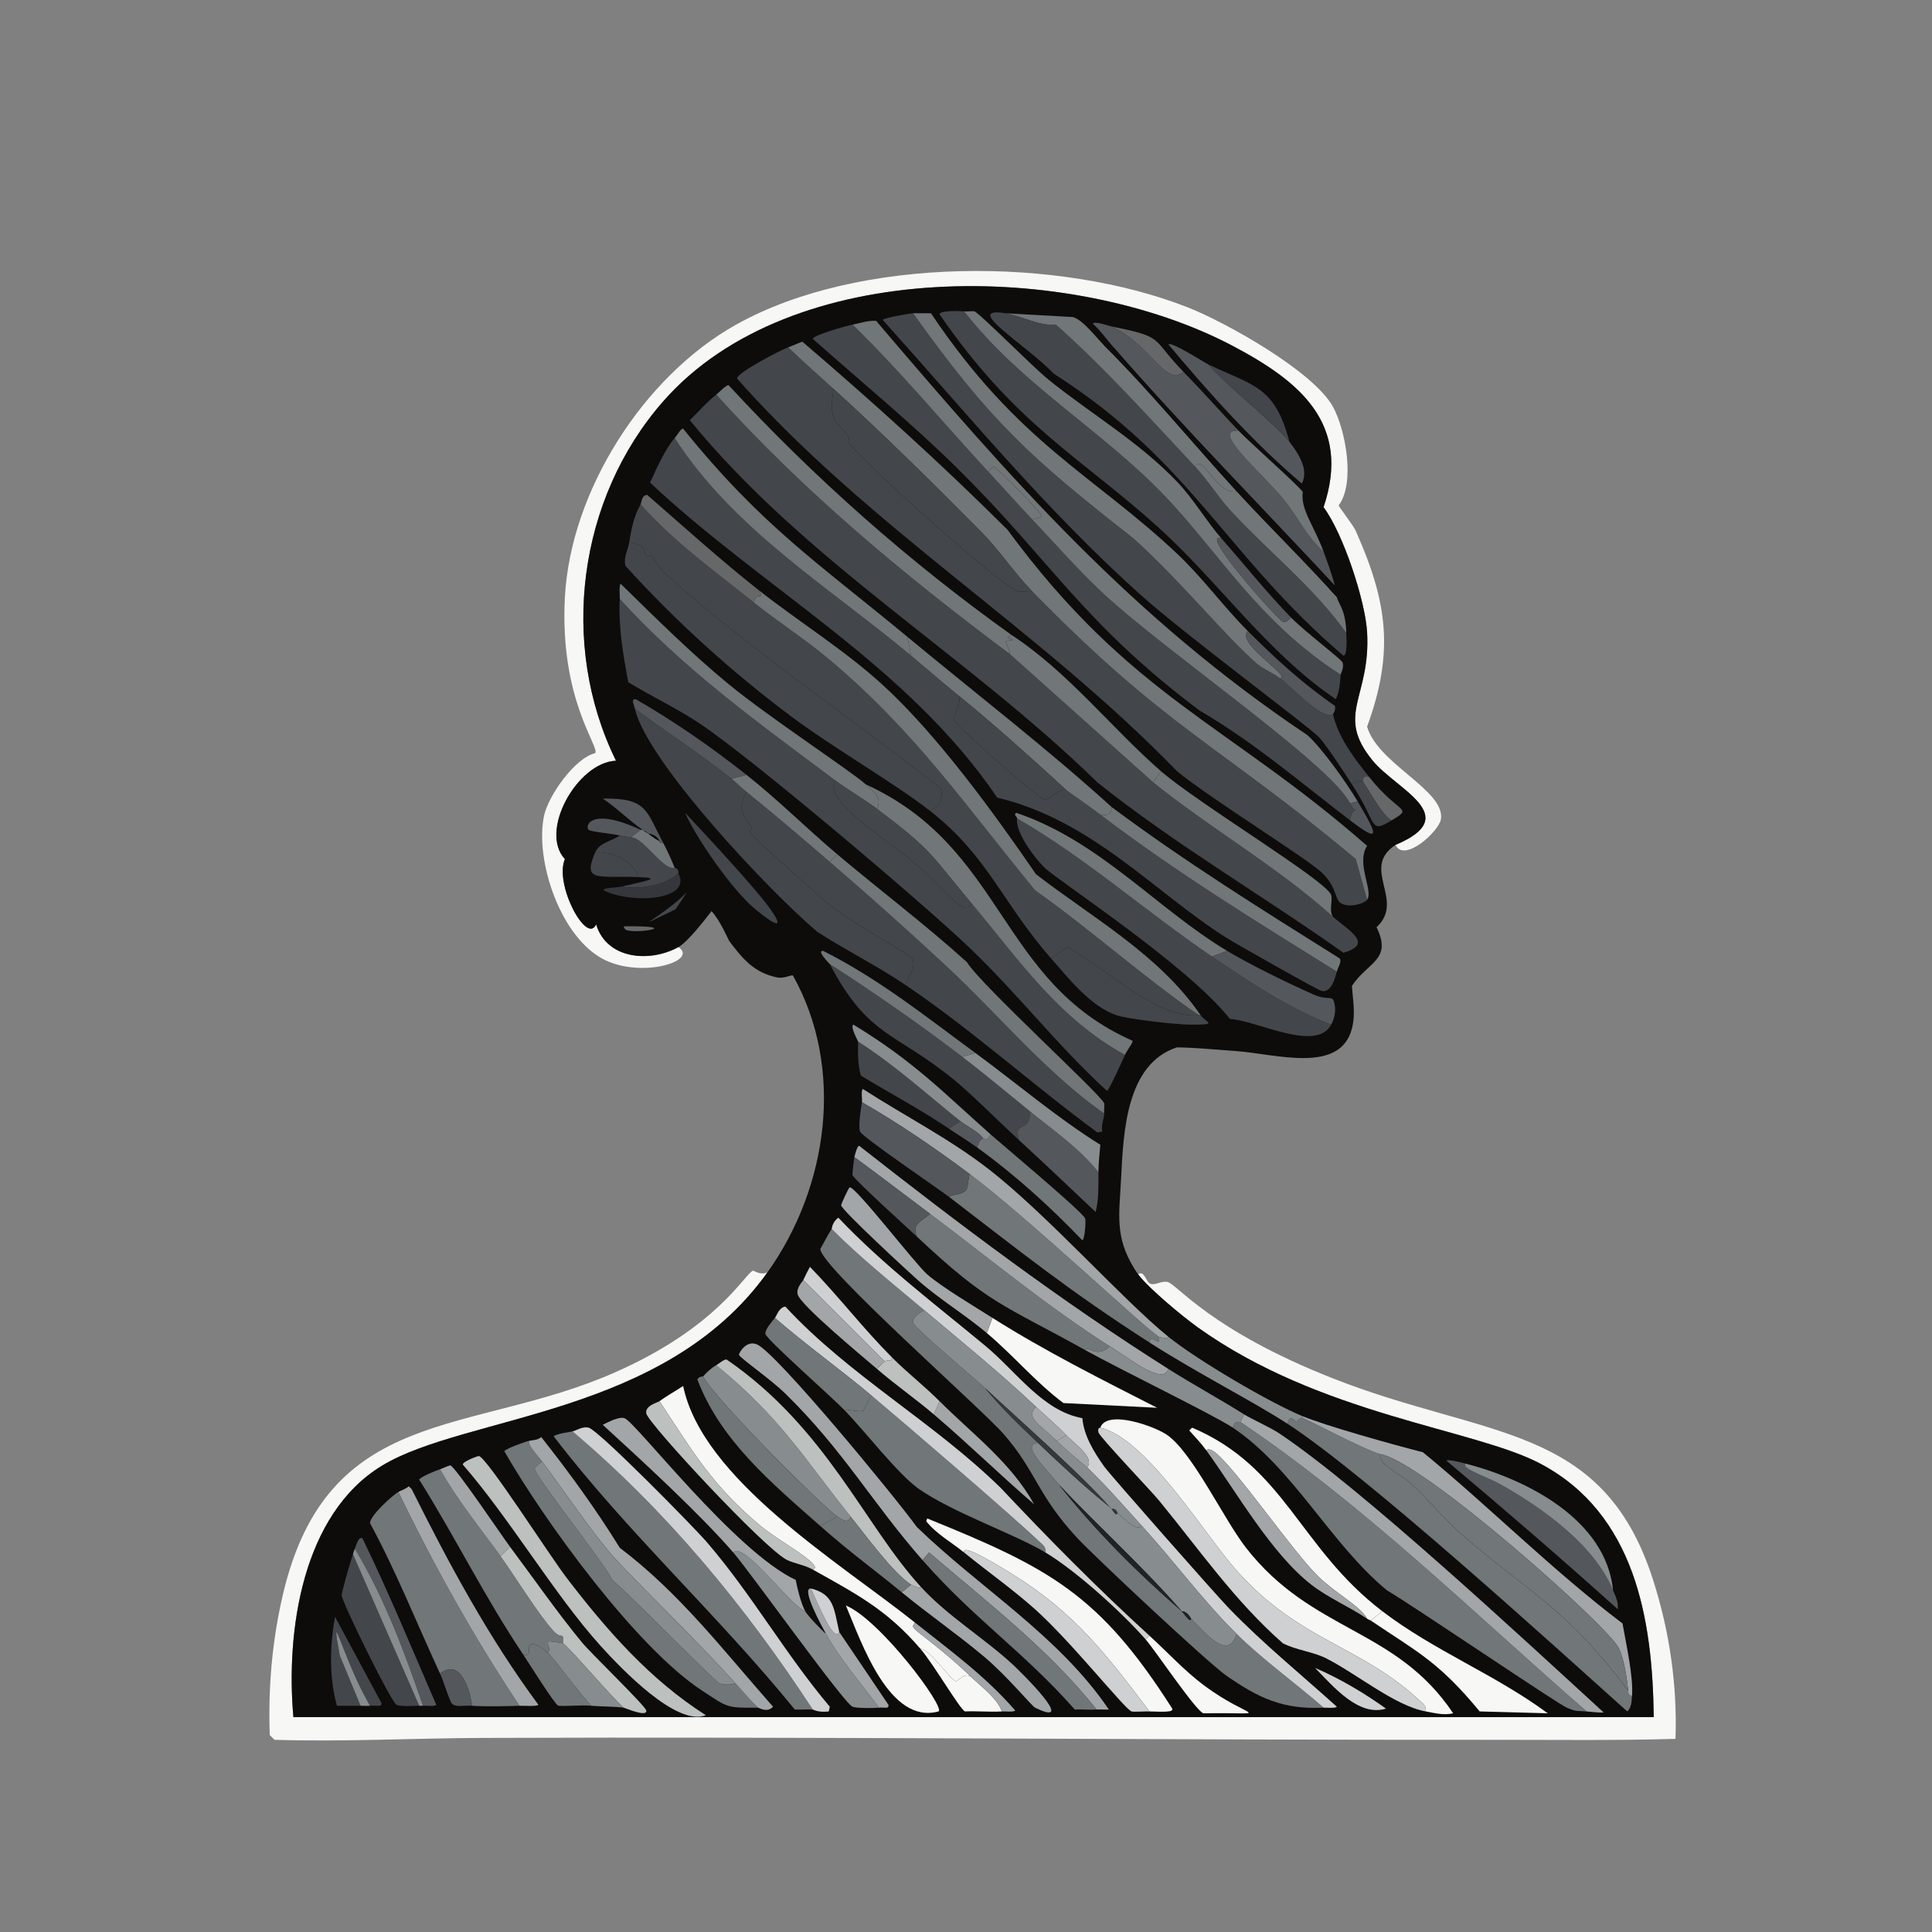 <?xml version="1.0" encoding="iso-8859-1"?>
<!-- Generator: Adobe Illustrator 28.0.0, SVG Export Plug-In . SVG Version: 6.00 Build 0)  -->
<svg version="1.1" id="Layer_1" xmlns="http://www.w3.org/2000/svg" xmlns:xlink="http://www.w3.org/1999/xlink" x="0px" y="0px"
	 viewBox="0 0 360 360" style="enable-background:new 0 0 360 360;" xml:space="preserve"><rect x="0" y="0" width="360" height="360" fill="#808080" stroke="none"/>
<g>
	<g id="Background_00000003082639009206805670000006541043694261468824_" style="display:none;">
		<path style="display:inline;fill:#CFD0D2;" d="M360.5-0.5c0,180.5,0,180.5,0,361c-180.5,0-180.5,0-361,0c0-180.5,0-180.5,0-361
			C180-0.5,180-0.5,360.5-0.5z"/>
		<path style="display:inline;fill:#CFD0D2;" d="M307.972,294.223c-9.386-29.053-31.062-26.143-59.579-37.369
			c-3.365-4.234,2.808,0.513,1.763-5.817c4.852-1.388,3.503-3.795,4.936-5.641c0.998-1.287,5.29-4.849,5.993-6.346
			c0.697-1.484-0.723-5.778,1.234-4.407c0.674,0.472-0.384,1.59,0,2.115c0.132,0.181,3.027,0.082,1.939-2.997
			c4.834-0.392,1.28-4.594,5.641-6.346c-0.465-3.893,3.781-4.027,4.583-5.288c-0.327-2.473,2.204-4.076,2.468-4.583
			c0.136-0.262,0.629-3.367,1.763-5.641c0.245-0.491,1.864-1.19,2.468-2.468c0.017-0.036-0.531-0.33-0.353-0.705
			c0.263-0.55,0.96-0.494,1.058-0.705c0.155-0.335-0.153-1.395,0-1.763c0.238-0.569,1.549-2.233,1.763-2.82
			c0.125-0.345,0.099-2.681,0.353-3.525c0.504-1.676,3.36-5.78,2.115-9.871c4.419-5.996,1.408-15.356,2.82-22.562
			c-4.177-5.193,2.141-3.771-1.763-7.403c2.637-5.464-3.649-10.038-2.82-16.217c-2.936-3.076-2.709-6.32-2.82-6.698
			c-0.063-0.213-1.276-1.568-1.41-2.115c-0.043-0.175,0.75-2.682,0.705-2.82c-0.119-0.371-3.36-0.159-2.82-6.346
			c-5.245-5.96-9.949-25.262-15.688-24.149c-0.176-0.529-0.176-0.529-0.353-1.058c-3.346,1.905-6.126-0.594-9.342-1.763
			c-0.47-1.056-3.173-4.473-3.173-4.759c3.112-4.134,1.285-14.055-1.058-18.332c-3.615-6.601-19.885-15.708-26.969-18.508
			c-24.062-9.512-61.361-9.633-84.257,3.173c-17.275,9.662-30.839,30.997-31.905,50.766c-0.792-2.603-0.514-0.589-3.702,0
			c-2.11,4.552-5.805,3.862-5.641,7.756c-4.553-1.533-0.307,0.364-2.292,3.349c2.678,2.269-1.018,2.713-1.763,5.288
			c-0.573,5.302-0.236,17.191-4.936,15.512c0.45,2.555-0.798,3.567-1.41,5.288c-0.062,0.174,1.711,1.456-1.41,2.468
			c1.169,1.931-1.078,2.686-1.41,4.583c-0.413,2.359,1.402,6.487,1.058,8.108c-0.337,1.585-6.094,2.26-2.115,5.993
			c-1.466,3.397,1.864,4.72,1.058,9.166c3.765,3.177-0.539,8.683,2.115,10.576c-2.023,5.151,2.359,10.361,4.23,15.159
			c1.307,3.351,1.786,9.135,4.936,10.576c-2.6,4.208,6.868,8.684,7.051,13.396c2.951,0.9,1.528,3.037,4.23,4.583
			c0.591,3.836-3.859,3.155,0.705,5.993c-2.56,10.847,1.718,0.458,4.936,3.878c1.886,2.005-1.742,4.872,3.173,6.346
			c-1.584,2.758,1.731,3.956,1.763,4.23c0.137,1.195-2.272,0.673-1.41,2.292c-26.753,11.738-53.368,5.858-61.694,41.247
			c-4.108,1.47-2.566-1.345-5.112-3.173c-1.694,0.291-2.677-0.835-3.702-1.939c-2.145-6.247-6.714-12.385-7.756-19.39
			c-4.658-0.203-1.478-3.624-1.763-4.23c-0.337-0.719-4.728-0.269-5.993-13.749c-3.553-2.131-1.781-5.319-4.583-8.108
			c-0.203-8.601-0.202-4.618-1.763-5.641c-0.219-0.144-1.661-4.489-1.763-4.936c-0.773-3.411-0.134-12.868-3.525-11.986
			c-2.714-5.604-2.375-11.659-3.878-17.627c-1.663-2.251-5.103-8.578-2.468-9.519c-2.688-2.044-0.441-2.223-0.705-3.878
			c-0.048-0.298-1.963-2.101-1.058-5.641c-2.265-1.917-3.161-14.867,0.705-13.749c-0.593-4.085,1.17-8.042-0.353-11.634
			c5.579-5.222,0.898-13.915,4.936-17.274c-0.391-5.507,3.43-10.183,5.288-15.159c0.59-1.58,0.528-3.937,1.058-5.288
			c2.291-5.844,5.28-12.004,8.108-17.627c0.142-0.282-0.26-3.313,3.173-4.936c1.678-3.865,5.744-11.196,9.166-13.396
			c4.071-8.765,11.147-16.212,17.979-23.268C64.87,56.481,70.818,47.742,78.998,41.1c5.101-0.797,4.009-3.327,6.698-4.936
			c1.383-0.827,13.604-4.437,17.979-8.813c5.733-0.901,11.081-2.869,14.807-7.403c4.301,1.062,8.065-2.914,12.339-2.82
			c1.102-2.907,8.863-0.193,14.102-4.23c8.481,0.076,16.893-1.273,25.383-0.353c3.732-1.641,7.286-5.342,10.224-1.41
			c9.035-1.804,17.179,1.732,26.088,1.058c7.297,3.904,7.997,0.141,8.461,0c1.309-0.399,4.901,2.254,8.108,1.41
			c1.132,0.389,1.368,2.243,2.115,2.468c0.742,0.223,2.055-1.468,8.108-0.353c4.1,0.756,14.534,5.709,19.742,5.641
			c4.37,2.619,9.936,3.744,13.396,7.756c17.137,7.572,29.436,19.923,42.128,33.315c5.905,6.878,10.671,14.473,15.864,21.857
			c0.122,0.174,2.311,1.544,3.173,2.82c0.532,0.787-0.104,2.522,2.468,3.878c0.728,1.912,4.485,13.161,4.936,13.749
			c1.225,1.598,2.732,0.954,3.173,1.763c0.322,0.591-0.306,6.479,4.583,12.339c-0.004,4.949,4.2,9.284,4.23,14.102
			c1.41,1.939,1.41,1.939,2.82,3.878c-0.233,6.903,2.184,13.581,2.82,20.447c2.277-1.09,2.79,7.518,2.82,9.519
			c0.034,2.259-1.032,4.494-1.058,6.698c-0.054,4.661,2.155,9.898-0.705,14.102c2.021,14.624-6.221,27.863-6.346,42.305
			c-3.611,2.766-1.363,5.031-4.583,6.698c0.115,5.879-3.783,10.585-5.641,14.807c-2.333,5.302-4.121,11.003-6.698,16.217
			c-1.285,2.6-11.209,20.883-11.986,21.857c-0.435,0.545-5.105,4.716-5.464,4.759C311.151,294.455,312.767,292.173,307.972,294.223z
			"/>
		<path style="display:inline;fill:#CFD0D2;" d="M278.358,324.188c0.328,1.81-1.267,0.467-2.115,1.586
			c2.033,1.14-3.729,5.486-5.464,6.522c-4.672,2.79-15.677,5.427-21.152,8.108c-17.803,3.878-17.803,3.878-35.606,7.756
			c-12.977,0.353-25.47,2.889-38.427,2.82c-6.883-2.363-17.672-1.059-23.62-3.878c-16.912-0.954-32.998-7.086-49.708-9.166
			c-4.117-1.862-8.602-2.234-12.163-4.759c1.127-4.745-2.243-4.381-2.468-4.936c-0.651-1.605,3.7-1.234,2.468-4.407
			C152.855,323.597,215.608,324.233,278.358,324.188z"/>
		<path style="display:inline;fill:#F7F7F6;" d="M248.393,256.854c-22.923-9.024-29.091-17.609-30.847-17.979
			c-1.126-0.237-2.214,0.636-3.173,0.353c-0.796-0.235-1.178-2.692-2.292-1.763c-0.247-0.327-0.486-0.705-0.705-1.058
			c2.173-0.331,0.015-6.608-0.353-11.105c-0.248-3.031,2.075-5.486-2.115-5.817c0.425-8.541,0.942-21.234,10.4-24.325
			c3.709,0.064,7.407,0.445,11.105,0.705c0.086,0.423,1.444,2.743,1.586,2.82c0.637,0.348,13.733,1.494,14.454,1.41
			c6.757-0.789,11.845-10.631,5.464-8.461c0.709-2.777,0.161-5.188,0-7.932c2.958-4.492,7.568-4.803,4.583-10.929
			c5.438-5.021-3.079-10.98,3.525-15.335c1.615,3.392,8.074-2.493,8.461-4.759c0.913-5.352-11.78-10.355-13.749-17.274
			c5.086-13.959,3.795-23.206-2.115-36.488c3.216,1.169,5.996,3.668,9.342,1.763c0.176,0.529,0.176,0.529,0.353,1.058
			c5.739-1.113,10.443,18.189,15.688,24.149c-0.54,6.186,2.701,5.975,2.82,6.346c0.044,0.138-0.748,2.645-0.705,2.82
			c0.134,0.548,1.347,1.902,1.41,2.115c0.111,0.378-0.116,3.622,2.82,6.698c-0.828,6.179,5.458,10.753,2.82,16.217
			c3.904,3.632-2.414,2.21,1.763,7.403c-1.413,7.206,1.599,16.567-2.82,22.562c1.245,4.091-1.611,8.195-2.115,9.871
			c-0.254,0.844-0.227,3.181-0.353,3.525c-0.213,0.587-1.525,2.251-1.763,2.82c-0.153,0.367,0.155,1.428,0,1.763
			c-0.098,0.211-0.795,0.155-1.058,0.705c-0.179,0.375,0.369,0.669,0.353,0.705c-0.604,1.278-2.223,1.977-2.468,2.468
			c-1.133,2.273-1.626,5.378-1.763,5.641c-0.264,0.507-2.795,2.11-2.468,4.583c-0.802,1.262-5.048,1.395-4.583,5.288
			c-4.361,1.752-0.806,5.954-5.641,6.346c1.088,3.079-1.807,3.177-1.939,2.997c-0.384-0.525,0.674-1.643,0-2.115
			c-1.957-1.371-0.537,2.923-1.234,4.407c-0.703,1.496-4.995,5.059-5.993,6.346c-1.432,1.846-0.084,4.253-4.936,5.641
			C251.201,257.367,245.028,252.62,248.393,256.854z"/>
		<path style="display:inline;fill:#F7F7F6;" d="M105.262,111.255c-1.031,19.115,6.526,27.878,5.641,29.084
			c-3.899,0.972-8.745,8.025-9.519,11.634c-1.789,8.347,3.126,23.038,11.458,26.969c7.025,3.315,17.335,0.109,13.573-2.468
			c1.711-0.944,4.826-4.948,6.169-6.698c1.656,1.771,3.118,5.335,3.349,5.641c0.697,1.701-0.568,0.773-0.705,1.234
			c-0.768,2.579,7.722,9.612,9.519,5.464c1.419,0.293,2.516-0.477,2.997-0.353c9.717,17.317,6.585,39.476-4.759,55.349
			c-1.397,0.559-2.517-0.393-2.644-0.353c-1.544,0.497-6.489,10.515-25.912,19.037c-0.862-1.618,1.547-1.097,1.41-2.292
			c-0.032-0.275-3.347-1.473-1.763-4.23c-4.915-1.474-1.287-4.341-3.173-6.346c-3.217-3.42-7.495,6.969-4.936-3.878
			c-4.564-2.839-0.114-2.157-0.705-5.993c-2.702-1.546-1.28-3.683-4.23-4.583c-0.183-4.712-9.651-9.189-7.051-13.396
			c-3.149-1.441-3.628-7.225-4.936-10.576c-1.872-4.799-6.253-10.008-4.23-15.159c-2.654-1.893,1.649-7.399-2.115-10.576
			c0.806-4.446-2.524-5.769-1.058-9.166c-3.979-3.733,1.779-4.408,2.115-5.993c0.344-1.622-1.471-5.749-1.058-8.108
			c0.333-1.897,2.579-2.652,1.41-4.583c3.121-1.012,1.348-2.294,1.41-2.468c0.612-1.721,1.861-2.733,1.41-5.288
			c4.699,1.68,4.362-10.21,4.936-15.512c0.745-2.575,4.441-3.019,1.763-5.288c1.985-2.985-2.261-4.882,2.292-3.349
			c-0.164-3.894,3.531-3.204,5.641-7.756C104.748,110.666,104.47,108.652,105.262,111.255z"/>
		<path style="display:inline;fill:#F7F7F6;" d="M230.413,195.864c7.279,0.511,19.316,4.34,21.505-4.23
			c6.381-2.171,1.292,7.672-5.464,8.461c-0.721,0.084-13.817-1.062-14.454-1.41C231.858,198.607,230.499,196.287,230.413,195.864z"
			/>
		<path style="display:inline;fill:#F7F7F6;" d="M211.376,236.406c-3.725-5.981-2.8-10.259-2.468-16.922
			c4.19,0.331,1.868,2.785,2.115,5.817C211.391,229.798,213.549,236.075,211.376,236.406z"/>
		<path style="display:inline;fill:#F7F7F6;" d="M144.746,182.115c-1.797,4.147-10.287-2.885-9.519-5.464
			c0.137-0.461,1.402,0.467,0.705-1.234C138.406,178.687,140.537,181.245,144.746,182.115z"/>
	</g>
	<g>
		<path style="fill:#F7F7F6;" d="M142.983,237.111c-19.133,26.771-56.102,26.519-71.742,35.959
			c-14.939,9.017-18.007,30.922-16.569,46.888c126.738,0,126.738,0,253.476,0c-0.201-18.284-3.509-37.924-21.152-47.24
			c-12.269-6.478-40.905-8.989-63.81-25.383c-2.825-2.022-9.129-7.252-11.105-9.871c1.113-0.929,1.495,1.527,2.292,1.763
			c0.959,0.283,2.047-0.59,3.173-0.353c1.756,0.37,7.924,8.956,30.847,17.979c28.517,11.226,50.194,8.316,59.579,37.369
			c3.102,9.603,4.582,19.701,4.23,29.79c-11.278,0.329-22.564,0.168-33.844,0.176c-62.75,0.045-125.503-0.591-188.256-0.353
			c-12.975,0.049-25.971,0.755-38.956,0.353c-0.441-0.441-0.441-0.441-0.881-0.881c-0.312-8.846,0.434-17.622,2.468-26.264
			c8.327-35.389,34.941-29.509,61.694-41.247c19.423-8.522,24.368-18.541,25.912-19.037
			C140.466,236.718,141.587,237.67,142.983,237.111z"/>
		<path style="fill:#F7F7F6;" d="M252.623,98.916c5.91,13.282,7.201,22.529,2.115,36.488c1.969,6.92,14.662,11.922,13.749,17.274
			c-0.387,2.266-6.846,8.151-8.461,4.759c12.806-5.38,0.203-10.286-4.23-15.688c-7.108-8.661-0.349-11.687-1.058-23.973
			c-0.333-5.775-4.402-18.278-8.108-23.268c5.253-15.619-4.524-23.543-17.098-30.142c-29.86-15.67-82.1-16.75-105.938,10.4
			c-15.923,18.136-19.448,45.353-8.813,66.982c-7.167,0.289-14.405,13.098-9.519,18.332c-2.028,4.685,4.082,16.077,5.817,12.163
			c1.996,6.563,10.034,7.156,15.335,4.23c3.762,2.577-6.548,5.783-13.573,2.468c-8.332-3.932-13.246-18.622-11.458-26.969
			c0.773-3.608,5.619-10.661,9.519-11.634c0.886-1.206-6.671-9.969-5.641-29.084c1.066-19.769,14.63-41.104,31.905-50.766
			c22.896-12.805,60.195-12.685,84.257-3.173c7.084,2.8,23.354,11.907,26.969,18.508c2.343,4.277,4.17,14.198,1.058,18.332
			C249.45,94.443,252.153,97.86,252.623,98.916z"/>
		<g>
			<path style="fill:#0D0C0B;" d="M260.026,157.438c-6.604,4.355,1.913,10.315-3.525,15.335c2.985,6.126-1.625,6.436-4.583,10.929
				c0.161,2.744,0.709,5.155,0,7.932c-2.189,8.57-14.226,4.741-21.505,4.23c-3.698-0.26-7.396-0.642-11.105-0.705
				c-9.458,3.091-9.974,15.785-10.4,24.325c-0.332,6.663-1.257,10.941,2.468,16.922c0.219,0.352,0.458,0.73,0.705,1.058
				c1.976,2.619,8.28,7.849,11.105,9.871c22.904,16.394,51.541,18.905,63.81,25.383c17.643,9.316,20.952,28.957,21.152,47.24
				c-126.738,0-126.738,0-253.476,0c-1.438-15.965,1.63-37.871,16.569-46.888c15.64-9.44,52.609-9.188,71.742-35.959
				c11.344-15.872,14.477-38.031,4.759-55.349c-0.481-0.125-1.578,0.646-2.997,0.353c-4.209-0.87-6.34-3.428-8.813-6.698
				c-0.232-0.306-1.693-3.869-3.349-5.641c-1.344,1.75-4.459,5.754-6.169,6.698c-5.302,2.926-13.339,2.333-15.335-4.23
				c-1.735,3.914-7.845-7.478-5.817-12.163c-4.887-5.234,2.352-18.043,9.519-18.332c-10.634-21.629-7.11-48.846,8.813-66.982
				c23.838-27.15,76.078-26.07,105.938-10.4c12.575,6.599,22.351,14.523,17.098,30.142c3.707,4.989,7.775,17.493,8.108,23.268
				c0.709,12.286-6.051,15.312,1.058,23.973C260.229,147.151,272.833,152.057,260.026,157.438z"/>
			<g>
				<path style="fill:#43474B;" d="M188.108,121.831c13.396,11.986,13.396,11.986,26.793,23.973
					c10.927,8.778,23.027,15.639,33.491,25.03c2.775,2.491,7.741,5.03,1.939,6.698c-15.165-10.75-31.286-20.122-45.83-31.729
					c-24.314-23.774-54.284-41.004-75.972-67.511c1.67-1.549,3.121-3.366,4.936-4.759
					C149.779,91.654,168.604,107.277,188.108,121.831z"/>
				<path style="fill:#43474B;" d="M155.322,72.476c-0.997,6.422,0.593,5.817,2.82,8.99c0.125,0.178-0.126,0.887,0,1.058
					c2.669,3.616,28.385,26.765,31.552,27.674c0.561,0.161,1.833-0.111,2.644,0c25.031,25.64,34.834,28.583,60.284,49.884
					c1.058,3.79,1.058,3.79,2.115,7.58c-0.496,0.68-3.175,1.543-4.759,0.705c-1.377-0.728-0.675-2.758-3.525-5.641
					c-2.444-2.472-21.126-14.056-27.146-19.037c-25.601-26.439-57.477-45.467-81.965-73.152c-0.078-1.065,8.165-5.337,9.519-5.817
					C149.609,67.378,152.492,69.905,155.322,72.476z"/>
				<path style="fill:#43474B;" d="M169.776,122.184c2.946,2.457,5.841,4.977,8.813,7.403c0.796,1.504-1.15,3.731-0.705,4.759
					c0.442,1.022,15.629,14.536,16.746,14.63c1.179,0.1,2.594-2.189,4.054-1.763c2.095,1.538,4.28,3.01,6.346,4.583
					c14.024,10.679,29.117,19.956,44.067,29.261c-0.39,1.435-1.136,4.151-2.997,3.525c-0.957-0.322-15.789-8.707-17.627-9.871
					c-13.433-8.51-24.919-21.855-42.657-26.088c-16.668-24.604-43.396-38.736-64.691-58.698c1.2-2.558,2.764-6.186,4.583-8.285
					C136.777,98.739,154.455,109.403,169.776,122.184z"/>
				<path style="fill:#43474B;" d="M155.675,145.451c-2.475,3.647,8.897,10.386,15.335,15.864c4.551,3.872,8.66,9.807,10.047,7.051
					c8.802,10.473,16.02,21.282,28.556,28.203c-0.398,0.876-2.976,6.668-3.349,6.698c-9.151-8.359-16.771-18.268-25.735-26.793
					c-8.982-8.542-40.23-35.011-50.061-41.6c-4.247-2.847-9.031-5.084-13.396-7.756c-0.966-5.078-1.857-10.343-1.586-15.512
					C127.42,124.762,141.561,134.89,155.675,145.451z"/>
				<path style="fill:#43474B;" d="M140.516,112.312c4.412,3.538,9.23,6.605,13.573,10.224c16.274,13.56,25.587,27.3,38.779,43.362
					c10.435,7.38,20.057,16.085,30.495,23.268c-7.567,0.798-17.189-8.672-24.501-12.691c-1.498,1.058-1.498,1.058-2.997,2.115
					c-9.182-10.446-11.668-18.953-22.562-27.498c1.801-0.796,2.579-2.385,1.939-4.23c-15.754-12.397-36.634-26.676-51.118-39.837
					c-1.959-1.78-1.965-2.698-2.82-3.525c-0.267-0.258-0.677,0.38-0.705,0.353c-1.103-1.073,0.455-2.131-3.349-2.82
					c0.407-2.502,0.844-4.812,2.115-7.051C125.591,101.021,133.24,106.477,140.516,112.312z"/>
				<path style="fill:#43474B;" d="M158.848,60.489c8.969,8.703,16.899,18.356,25.383,27.498c2.726,2.937,5.342,5.894,8.108,8.813
					c4.489,4.738,8.76,9.671,13.573,14.102c11.814,10.876,41.867,31.437,45.654,38.779c0.822,1.593,1.037,1.136,1.058,1.234
					c0.022,0.108-0.833-0.049-1.058,1.939c-9.193-7.026-17.961-14.576-28.027-20.447c-21.738-16.31-27.715-27.931-45.125-45.125
					c-8.556-8.449-17.982-16.173-26.969-24.149C151.508,62.472,157.75,60.698,158.848,60.489z"/>
				<path style="fill:#43474B;" d="M238.521,126.414c3.26,2.591,7.68,7.632,9.871,6.698c0.989,4.308,3.861,8.073,6.698,11.634
					c-1.044-0.11-1.169,0.002-1.058,1.058c-0.865-0.543-1.418-0.232-2.115,0.353c-1.415-2.149-4.697-7.263-6.169-8.813
					c-1.923-2.025-24.85-19.025-33.139-26.44c-17.56-15.71-32.418-33.823-48.122-51.294c0.103-0.359,5.014-1.215,5.641-1.234
					c14.422,20.176,21.768,26.849,41.071,41.952c8.922,8.053,16.706,17.811,22.915,23.268
					C235.372,124.699,237.259,125.411,238.521,126.414z"/>
				<path style="fill:#717678;" d="M172.244,244.162c-0.779,0.356-2.264,1.311-2.115,2.292c0.136,0.894,11.71,10.586,13.396,12.163
					c2.965,3.641,6.481,6.996,9.871,10.224c-3.284,0.408,1.489,4.721,3.878,7.756c6.68,8.485,14.74,16.543,22.915,23.62
					c0.637,0.731,1.619,2.235,1.763,1.41c2.509,2.402,6.863,8.098,8.461,2.82c4.982,4.899,10.948,9.146,16.217,13.749
					c-7.579,0.372-12.087-1.773-18.156-5.993c-3.347-2.328-24.601-22.217-27.851-25.735c-7.369-7.978-7.522-12.257-13.573-19.213
					c-4.193-4.821-34.325-31.345-34.196-34.549c0.733-1.238,1.321-2.491,2.115-3.702
					C160.386,234.435,166.392,239.225,172.244,244.162z"/>
				<path style="fill:#717678;" d="M254.738,167.661c-1.058-3.79-1.058-3.79-2.115-7.58c-25.451-21.301-35.253-24.245-60.284-49.884
					c-3.341-3.422-6.118-7.67-9.519-11.105c-8.937-9.028-18.093-18.075-27.498-26.617c-2.83-2.57-5.714-5.097-8.461-7.756
					c0.893-0.317,1.753-0.737,2.644-1.058c13.14,11.253,26.009,22.864,38.25,35.078c22.845,31.066,41.01,36.111,66.982,58.874
					C252.622,160.926,255.965,165.98,254.738,167.661z"/>
				<path style="fill:#43474B;" d="M179.647,58.021c10.499,13.539,25.613,22.098,37.369,34.373
					c9.912,10.349,17.587,23.621,32.786,33.315c-0.098,1.618-0.219,3.076-0.881,4.583c-12.874-8.711-21.708-21.753-33.139-32.081
					c-14.31-12.93-26.543-19.002-40.718-39.661C175.172,57.792,178.962,57.947,179.647,58.021z"/>
				<path style="fill:#43474B;" d="M154.617,160.61c7.338,6.327,14.589,12.789,21.681,19.39c9.806,9.126,18.447,19.73,29.437,27.498
					c0.028,0.912-0.604,1.978-0.353,3.349c-0.441,0.088-0.441,0.088-0.881,0.176c-12.161-8.938-23.279-19.039-35.783-27.498
					c0.475-1.629,2.12-3.164,1.234-4.936c-0.394-0.787-9.933-5.805-14.807-9.519c-2.045-1.558-14.625-12.84-15.335-13.925
					c-0.214-0.327,0.372-0.671,0.353-0.705c-1.351-2.368-3.042-3.406-1.058-6.875C144.333,151.775,149.533,156.226,154.617,160.61z"
					/>
				<path style="fill:#43474B;" d="M187.403,58.374c3.005,0.476,6.243,2.398,9.342,2.115c9.268,8.216,17.447,17.439,25.912,26.44
					c2.384,2.535,4.335,5.725,6.698,8.285c7.074,7.662,15.416,14.183,21.505,22.739c0.018,0.705,0.255,4.166-0.529,4.23
					c-22.082-18.866-28.125-36.015-53.938-52.528C190.966,64.054,179.074,57.056,187.403,58.374z"/>
				<path style="fill:#717678;" d="M231.118,264.962c23.281,15.687,43.398,35.553,64.515,53.938
					c-1.679-0.148-1.802,0.12-3.702-0.705c-1.834-0.797-28.675-19.039-33.491-21.857c-10.557-8.715-17.483-22.805-28.732-30.318
					C230.156,264.463,230.999,265.066,231.118,264.962z"/>
				<path style="fill:#43474B;" d="M173.302,151.092c-6.367-4.993-18.166-11.822-25.912-17.627
					c-11.114-8.329-21.518-17.73-30.847-28.027c-0.392-1.583,0.468-2.952,0.705-4.407c3.804,0.69,2.246,1.747,3.349,2.82
					c0.028,0.027,0.438-0.611,0.705-0.353c0.855,0.828,0.862,1.746,2.82,3.525c14.484,13.161,35.364,27.44,51.118,39.837
					C175.881,148.707,175.103,150.296,173.302,151.092z"/>
				<path style="fill:#43474B;" d="M136.285,145.099c0.968,0.768,1.848,1.685,2.82,2.468c-1.984,3.469-0.293,4.507,1.058,6.875
					c0.02,0.034-0.567,0.378-0.353,0.705c0.71,1.085,13.291,12.367,15.335,13.925c4.874,3.714,14.413,8.731,14.807,9.519
					c0.887,1.772-0.759,3.307-1.234,4.936c-5.262-3.56-11.047-6.432-16.393-9.871c-8.704-7.299-31.796-31.738-34.02-41.6
					C124.257,136.466,130.477,140.49,136.285,145.099z"/>
				<path style="fill:#717678;" d="M242.752,264.257c0.781,0.156,11.235,5.806,14.454,6.698c-0.539,1.834,3.619,3.659,5.464,5.288
					c3.343,2.951,6.157,6.592,9.519,9.519c12.507,10.888,19.571,13.75,31.2,29.261c0.038,0.051-0.176,0.819,0.705,1.058
					c-0.088,0.97-0.077,2.089-0.881,2.82c-14.936-13.4-48.524-43.957-63.281-53.586c0.352-2.127,1.464-0.35,1.586-0.353
					C241.683,264.958,241.98,264.102,242.752,264.257z"/>
				<path style="fill:#43474B;" d="M225.83,178.237c7.044,4.78,14.21,9.588,22.21,12.691c-2.793,5.277-14.008-0.86-18.861-1.058
					c-7.816-9.966-32.039-25.758-34.549-28.203c-1.989-1.938-5.463-6.659-5.112-9.166
					C202.418,159.94,213.549,169.905,225.83,178.237z"/>
				<path style="fill:#F7F7F6;" d="M265.667,318.9c0.188-1.022-0.616-1.543-1.234-2.115c-11.068-10.248-22.309-10.993-34.02-24.149
					c-6.018-6.761-16.675-24.508-25.383-26.617c1.22-3.456,10.195-0.25,12.515,1.41c4.775,3.418,10.49,15.663,14.63,20.976
					c12.333,15.828,27.921,14.858,38.603,30.847C269.014,319.655,267.383,319.211,265.667,318.9z"/>
				<path style="fill:#717678;" d="M252.976,149.329c-0.705,0.176-0.705,0.176-1.41,0.353c-3.787-7.342-33.84-27.903-45.654-38.779
					c-4.813-4.431-9.084-9.364-13.573-14.102c0.34-0.064,1.711-0.4,1.763-0.529c0.242-0.601-8.365-9.171-8.99-9.342
					c-0.066-0.018-0.793,0.716-0.881,1.058c-8.484-9.142-16.414-18.795-25.383-27.498c1.46-0.277,2.888-0.808,4.407-0.705
					c25.197,29.571,47.708,55.348,80.379,77.206C246.458,139.558,250.952,145.919,252.976,149.329z"/>
				<path style="fill:#717678;" d="M96.801,317.843c-2.549,0.096-6.35,0.165-8.813,0c-0.519-3.153-2.195-8.92-5.993-5.993
					c-4.332-9.348-8.122-18.95-13.044-28.027c-0.062-1.337,4.102-5.153,5.288-5.817C80.877,291.776,88.326,305.121,96.801,317.843z"
					/>
				<path style="fill:#717678;" d="M106.672,266.725c17.578,14.859,32.218,32.621,44.772,51.823c-1.113-0.045-2.235,0.032-3.349,0
					c-14.336-17.66-31.111-32.88-44.949-50.942C104.265,267.028,105.491,266.977,106.672,266.725z"/>
				<path style="fill:#717678;" d="M223.715,189.166c-0.176,0-0.176,0-0.353,0c-10.437-7.183-20.06-15.888-30.495-23.268
					c-13.192-16.062-22.506-29.802-38.779-43.362c-4.343-3.619-9.161-6.685-13.573-10.224c0.096-2.269,2.46-0.186,0.705-2.468
					c7.569,5.979,15.922,11.119,23.091,17.627c10.148,9.212,20.894,24.006,28.732,35.43
					C203.62,171.056,215.98,177.88,223.715,189.166z"/>
				<path style="fill:#717678;" d="M232.528,117.601c-2.346,2.276,8.276,8.495,5.993,8.813c-1.263-1.004-3.15-1.715-4.407-2.82
					c-6.209-5.457-13.993-15.214-22.915-23.268c-19.303-15.103-26.649-21.776-41.071-41.952c1.115-0.033,2.234,0.024,3.349,0
					c16.199,24.183,30.195,30.054,45.83,44.772C224.103,107.66,227.93,112.996,232.528,117.601z"/>
				<path style="fill:#CFD0D2;" d="M246.63,318.195c-5.269-4.603-11.235-8.85-16.217-13.749c-6.284-6.18-11.67-13.58-17.627-20.095
					c-3.753-4.104-6.032-6.855-10.224-10.929c1.511-1.809-2.314-4.346-3.878-5.993c-1.851-1.949-3.715-3.475-5.641-5.288
					c-6.992-6.585-13.546-11.859-20.8-17.979c-5.852-4.937-11.859-9.727-17.274-15.159c0.067-0.102,0.044-1.199,1.234-2.115
					c8.44,8.907,18.12,16.178,27.498,23.973c5.672,4.715,10.607,12.062,17.979,13.396c0.302,3.325,2.156,6.289,4.054,8.99
					c1.013,1.441,20.892,23.984,23.268,26.44c6.299,6.514,13.371,12.276,20.095,18.332
					C248.833,318.365,247.195,318.168,246.63,318.195z"/>
				<path style="fill:#54585D;" d="M207.146,60.842c7.541,3.576,9.869,11.195,13.396,8.461c3.5,3.586,6.781,7.303,10.224,10.929
					c-5.419-0.235,4.455,7.961,8.461,12.868c2.563,3.139,4.268,6.996,7.403,9.695c0.817,2.227,1.474,4.045,2.115,6.346
					c-13.721-14.759-28.006-29.236-41.247-44.42c-1.287-1.476-2.409-3.091-3.878-4.407
					C203.985,59.765,206.578,60.729,207.146,60.842z"/>
				<path style="fill:#CFD0D2;" d="M265.667,318.9c-5.722-1.037-12.748-6.928-18.508-9.871c-2.468-1.261-5.623-1.543-8.108-2.82
					c-8.924-7.82-15.624-17.519-23.091-26.617c-1.482-1.806-11.088-11.864-11.281-12.691c-0.219-0.936,0.337-0.837,0.353-0.881
					c8.708,2.109,19.364,19.856,25.383,26.617c11.711,13.156,22.952,13.901,34.02,24.149
					C265.051,317.357,265.855,317.879,265.667,318.9z"/>
				<path style="fill:#A2A6A8;" d="M204.325,318.548c-8.965-11.287-20.363-19.947-31.2-29.261c-0.617,0.705-0.617,0.705-1.234,1.41
					c-9.362-10.658-14.706-20.41-25.559-31.023c-2.803-2.741-8.52-6.676-8.637-7.227c-0.05-0.236,1.289-2.807,3.349-1.939
					c3.63,1.529,25.853,28.561,29.79,34.02c11.823,11.462,26.512,20.296,35.783,34.02
					C205.858,318.587,205.081,318.491,204.325,318.548z"/>
				<path style="fill:#717678;" d="M227.593,100.326c-4.423-1.562,10.464,15.127,11.458,15.512c0.738,0.286,1.042-0.535,1.586-0.705
					c2.601,2.654,9.301,7.692,9.519,8.285c0.348,0.948-0.346,2.176-0.353,2.292c-15.199-9.694-22.874-22.966-32.786-33.315
					c-11.756-12.274-26.87-20.833-37.369-34.373c0.653,0.071,1.568-0.119,1.939,0c0.891,0.287,10.937,10.42,13.749,12.691
					c8.047,6.499,16.921,11.595,24.149,19.213C222.354,92.951,225.024,97.412,227.593,100.326z"/>
				<path style="fill:#717678;" d="M101.031,272.365c-0.323,0.081-1.397,1.133-1.41,1.234c-0.166,1.258,13.217,17.922,14.454,20.8
					c3.017,2.442,18.711,18.537,19.918,19.213c0.566,0.317,2.372,0.422,2.997,0c1.394,1.543,2.747,3.122,4.23,4.583
					c-5.936,0.065-5.599-0.028-10.4-3.173c-12.277-8.042-29.332-31.504-36.84-44.596c0.087-0.44,3.953-1.811,4.583-1.939
					C98.406,269.422,99.894,270.852,101.031,272.365z"/>
				<path style="fill:#717678;" d="M194.807,289.287c-5.934-3.551-17.252-7.387-23.796-11.986
					c-3.958-2.951-9.648-10.383-13.573-14.454c0.897-0.359,2.524,0.343,3.349,0c0.306-0.127,1.13-2.245,1.586-2.82
					c6.295,5.276,26.458,22.623,31.2,27.146C194.185,287.756,194.999,288.255,194.807,289.287z"/>
				<path style="fill:#F7F7F6;" d="M170.481,302.331c-0.551,0.832-0.42,0.759,0.176,1.41c0.46,0.503,5.434,4.023,10.4,8.813
					c-1.254-1.14-2.449,0.754-2.997,0.705c-0.74-0.066-5.141-6.296-6.522-5.993c-6.253-7.333-12.114-10.329-20.095-14.807
					c2.333-0.698-6.142-5.144-9.695-8.108c-8.965-7.481-12.582-13.731-18.861-23.268c1.439-1.032,2.931-1.856,4.407-2.82
					C130.915,275.692,156.317,291.064,170.481,302.331z"/>
				<path style="fill:#717678;" d="M81.994,273.775c3.23,5.759,7.431,10.885,11.281,16.217c2.694,3.731,7.028,10.837,9.871,13.925
					c1.622,1.762,1.867-0.133,1.763,2.292c-0.121-0.056-2.528-0.418-2.644-0.353c-0.645,0.366,0.585,1.339-0.176,2.115
					c-0.565-0.507-2.471-2.164-3.349-1.41c-0.559,0.48,0.515,2.151-1.234,1.763c-7.07-10.522-12.664-21.886-19.39-32.61
					C78.208,275.248,81.363,273.956,81.994,273.775z"/>
				<path style="fill:#717678;" d="M188.461,118.306c-0.353,0.264-0.353,0.264-0.705,0.529c2.285,0.679-0.066,0.294-0.353,0.705
					c-0.113,0.163,0.946,1.819,0.705,2.292c-19.504-14.554-38.329-30.177-54.644-48.298c0.549-0.422,1.819-1.812,2.292-1.763
					C151.705,89.047,169.334,104.637,188.461,118.306z"/>
				<path style="fill:#717678;" d="M215.959,249.098c0.344,2.275-1.543-0.941-1.763,1.058
					c-14.807-9.496-23.766-16.714-37.369-27.146c0.959-0.563,2.374-0.336,3.173-1.234c0.449-0.505,0.367-2.254,0.705-2.997
					C191.493,226.849,213.407,247.598,215.959,249.098z"/>
				<path style="fill:#717678;" d="M206.793,250.86c-2.525,2.398-4.093-0.246-4.583,0.705c-15.494-8.608-17.943-8.533-31.376-21.152
					c-0.918-2.439,0.715-2.669,2.468-4.23C184.331,234.444,195.157,243.472,206.793,250.86z"/>
				<path style="fill:#F7F7F6;" d="M214.196,318.9c-9.422-12.456-15.008-19.557-28.732-27.498c-1.533-0.887-6.293-3.67-5.817-2.115
					c-2.35-1.919-5.107-3.385-7.051-5.817c0.088-0.264,0.088-0.264,0.176-0.529c22.787,9.224,32.124,14.154,45.654,35.43
					C218.747,319.116,216.534,318.955,214.196,318.9z"/>
				<path style="fill:#43474B;" d="M179.295,196.922c4.263,3.254,8.511,6.838,12.691,10.224c-0.175,4.181-3.2,1.563-2.115,5.288
					c-3.671-3.355-8.678-8.443-12.163-11.281c-11.011-8.969-15.862-7.815-23.091-21.505
					C163.059,185.091,171.309,190.827,179.295,196.922z"/>
				<path style="fill:#BCC0BE;" d="M89.221,271.308c1.403,0.117,13.148,18.502,16.393,22.739
					c7.422,9.69,15.528,18.973,25.912,25.559c-5.412,2.187-15.724-8.631-19.566-12.868c-8.504-9.378-17.105-23.974-25.735-33.844
					C86.22,272.319,89.052,271.293,89.221,271.308z"/>
				<path style="fill:#A2A6A8;" d="M295.633,318.9c-21.116-18.385-41.234-38.251-64.515-53.938c0.134-0.117,0.438-0.955,0.705-1.41
					c1.451,0.91,4.776,2.363,6.522,3.525c15.2,10.116,45.548,38.342,60.46,52C298.742,319.229,296.035,318.936,295.633,318.9z"/>
				<path style="fill:#717678;" d="M209.613,196.569c-12.536-6.921-19.754-17.73-28.556-28.203
					c-7.934-9.44-7.08-9.656-17.627-17.627c0.959-2.374-0.515-3.084-2.115-4.583c25.896,11.793,24.722,36.761,49.708,47.769
					C211.17,194.301,210.092,195.515,209.613,196.569z"/>
				<path style="fill:#A2A6A8;" d="M304.094,316.08c-0.881-0.239-0.667-1.007-0.705-1.058c-0.244-2.322-0.76-5.879-1.763-7.932
					c-2.015-4.126-36.489-34.776-44.42-36.135c-3.219-0.893-13.673-6.542-14.454-6.698c0-0.176,0-0.176,0-0.353
					c4.415,1.818,16.988,5.341,22.386,6.698c12.606,10.371,24.139,22.025,37.193,31.905
					C302.99,306.29,304.412,312.561,304.094,316.08z"/>
				<path style="fill:#CFD0D2;" d="M214.196,304.799c-0.353,0.353-0.353,0.353-0.705,0.705
					c-4.466-5.087-12.952-12.786-18.685-16.217c0.192-1.033-0.622-1.531-1.234-2.115c-4.741-4.522-24.904-21.87-31.2-27.146
					c-5.88-4.928-12.174-9.423-17.979-14.454c0.404-0.516,0.719-1.898,1.939-2.115c11.931,12.904,27.638,21.519,40.189,33.844
					C195.391,286.734,204.614,296.071,214.196,304.799z"/>
				<path style="fill:#CFD0D2;" d="M151.444,318.548c-12.555-19.202-27.195-36.964-44.772-51.823
					c0.723-0.155,1.802-0.973,2.997-0.705c1.81,0.406,19.607,18.511,22.034,21.329c8.35,9.691,14.664,20.905,22.915,30.671
					c-0.088,0.441-0.088,0.441-0.176,0.881C152.391,319.141,151.595,318.554,151.444,318.548z"/>
				<path style="fill:#717678;" d="M205.735,207.498c-10.99-7.768-19.632-18.372-29.437-27.498
					c-7.092-6.601-14.344-13.062-21.681-19.39c0.705-0.705,0.705-0.705,1.41-1.41c7.998,6.751,16.384,13.058,24.149,20.095
					c2.521,4.151,24.878,24.563,25.559,26.264C205.828,205.792,205.714,206.814,205.735,207.498z"/>
				<path style="fill:#A2A6A8;" d="M141.221,318.195c-1.483-1.461-2.836-3.04-4.23-4.583c-8.313-9.201-18.808-19.151-22.915-23.796
					c-3.656-4.135-9.29-12.455-13.044-17.451c-1.137-1.513-2.625-2.943-2.468-3.878c0.775-0.158,1.649-0.134,2.292-0.705
					c5.208,6.577,10.198,13.454,14.63,20.624c11.274,8.542,19.29,19.139,28.556,29.613
					C142.969,319.239,141.405,318.193,141.221,318.195z"/>
				<path style="fill:#717678;" d="M169.071,118.658c0.353,1.763,0.353,1.763,0.705,3.525
					c-15.322-12.78-32.999-23.445-44.067-40.542c0.63-0.728,1.123-1.802,1.586-1.763C141.986,98.088,152.54,104.946,169.071,118.658
					z"/>
				<path style="fill:#A2A6A8;" d="M217.722,249.098c-0.23,0.409-1.581,0.107-1.763,0c-2.552-1.499-24.466-22.249-35.254-30.318
					c-6.484-4.85-13.054-9.349-20.095-13.396c0.084-0.565-0.211-2.178,0.176-2.468c7.723,4.985,15.961,9.167,23.268,14.807
					C195.055,226.212,209.255,242.273,217.722,249.098z"/>
				<path style="fill:#F7F7F6;" d="M183.878,248.393c0.529-1.41,0.529-1.41,1.058-2.82c9.849,6.22,20.306,11.462,30.671,16.746
					c-8.725-0.441-8.725-0.441-17.451-0.881C192.96,257.556,188.843,252.561,183.878,248.393z"/>
				<path style="fill:#F7F7F6;" d="M257.559,300.216c-1.058,0.881-1.058,0.881-2.115,1.763c-0.162-0.11-0.543-0.243-0.705-0.353
					c-1.224-2.34-5.96-4.771-9.166-7.932c-4.835-4.768-15.403-20.239-19.213-23.091c-0.344-0.257-1.094-0.804-1.586-0.353
					c-0.936-1.292-2.106-2.512-3.173-3.702c0.264-0.264,0.264-0.264,0.529-0.529C239.519,273.399,242.063,288.365,257.559,300.216z"
					/>
				<path style="fill:#717678;" d="M161.315,146.156c1.601,1.499,3.074,2.209,2.115,4.583c-2.503-1.891-5.257-3.418-7.756-5.288
					c-14.113-10.562-28.254-20.689-40.189-33.844c0.032-0.608-0.176-2.551,0.176-2.82c6.514,6.378,13.052,12.887,20.095,18.685
					C143.203,133.602,158.974,143.963,161.315,146.156z"/>
				<path style="fill:#A2A6A8;" d="M217.722,255.091c-1.089,2.954-6.478-1.404-10.929-4.23
					c-11.635-7.388-22.462-16.416-33.491-24.678c-4.703-3.523-9.369-7.094-14.102-10.576c0.112-0.458,0.495-2.015,0.881-2.115
					C178.783,228.161,197.632,242.394,217.722,255.091z"/>
				<path style="fill:#878C8E;" d="M158.495,282.589c-0.401,1.406-1.478,0.662-2.468,0c-2.448-1.637-22.006-20.965-25.03-26.088
					c0.639-0.76,1.621-1.647,2.468-2.115C145.571,264.303,149.895,271.846,158.495,282.589z"/>
				<path style="fill:#BCC0BE;" d="M171.539,295.633c0.121,0.473-1.237-0.02-1.763-0.353c-3.311-2.091-8.619-9.366-11.281-12.691
					c-8.6-10.743-12.925-18.286-25.03-28.203c0.522-0.289,1.423-1.137,1.939-1.058C154.025,266.15,161.031,284.146,171.539,295.633z
					"/>
				<path style="fill:#717678;" d="M205.735,64.367c8.672,8.636,16.436,18.156,24.678,27.146c-3.655,0.948-6.29-7.164-7.756-4.583
					c-8.464-9.001-16.644-18.225-25.912-26.44c-3.1,0.283-6.338-1.64-9.342-2.115c6.258,0.353,6.258,0.353,12.515,0.705
					C201.797,59.579,204.308,62.945,205.735,64.367z"/>
				<path style="fill:#717678;" d="M207.146,150.387c-0.09,1.438-0.814,1.58-2.115,1.41c-2.066-1.573-4.25-3.045-6.346-4.583
					c-6.565-6.027-13.189-11.989-20.095-17.627c-2.972-2.427-5.868-4.946-8.813-7.403c-0.353-1.763-0.353-1.763-0.705-3.525
					C181.784,129.203,194.883,139.274,207.146,150.387z"/>
				<path style="fill:#54585D;" d="M180.705,218.779c-0.338,0.743-0.256,2.491-0.705,2.997c-0.799,0.898-2.214,0.671-3.173,1.234
					c-2.069-1.586-16.236-11.191-16.569-12.163c-0.37-1.078,0.163-4.186,0.353-5.464
					C167.651,209.431,174.221,213.929,180.705,218.779z"/>
				<path style="fill:#43474B;" d="M78.116,317.843c-1,0.024-3.544,0.175-4.23-0.176c-1.019-0.522-10.171-19.082-10.224-20.447
					c-0.015-0.393,1.576-6.16,2.115-7.58C71.947,303.741,71.947,303.741,78.116,317.843z"/>
				<path style="fill:#878C8E;" d="M150.034,300.216c0.429,0.794,2.942,3.453,3.878,4.23c2.65,4.814,6.56,9.233,9.871,13.749
					c-0.924,0.104-4.244,0.125-4.936-0.176c-1.664-0.726-18.995-25.012-22.21-28.732
					C138.495,287.028,147.181,299.165,150.034,300.216z"/>
				<path style="fill:#CFD0D2;" d="M214.196,318.9c-1.073-0.025-2.946,0.129-3.349,0c-1.246-0.401-11.203-12.974-17.979-19.037
					c-4.156-3.718-8.882-7.033-13.22-10.576c-0.477-1.554,4.284,1.228,5.817,2.115C199.188,299.343,204.775,306.444,214.196,318.9z"
					/>
				<path style="fill:#F7F7F6;" d="M255.443,301.979c1.058-0.881,1.058-0.881,2.115-1.763c9.627,7.362,21.123,11.835,30.847,19.037
					c-6.346-0.176-6.346-0.176-12.691-0.353C268.065,309.608,264.041,307.789,255.443,301.979z"/>
				<path style="fill:#717678;" d="M204.325,318.548c-1.337,0.1-2.712-0.072-4.054,0c-9.476-10.745-18.614-16.733-28.379-27.851
					c0.617-0.705,0.617-0.705,1.234-1.41C183.963,298.601,195.361,307.261,204.325,318.548z"/>
				<path style="fill:#A2A6A8;" d="M150.034,300.216c-2.853-1.051-11.539-13.188-13.396-10.929
					c-6.16-7.129-17.111-17.209-24.325-23.796c0.986-0.502,3.047-1.578,4.054-1.234c2.082,0.711,20.535,24.828,31.905,30.142
					C148.57,296.04,149.275,298.811,150.034,300.216z"/>
				<path style="fill:#717678;" d="M249.098,181.058c-14.951-9.305-30.043-18.582-44.067-29.261c1.301,0.169,2.025,0.028,2.115-1.41
					c13.631,10.176,28.085,19.168,42.481,28.203C250.061,179.246,249.364,180.078,249.098,181.058z"/>
				<path style="fill:#43474B;" d="M223.362,189.166c0.176,0,0.176,0,0.353,0c0.965,1.408,3.543,1.789-1.939,1.763
					c-2.507-0.012-11.493-0.996-13.749-1.763c-4.824-1.64-8.92-6.887-12.163-10.576c1.498-1.058,1.498-1.058,2.997-2.115
					C206.174,180.494,215.795,189.964,223.362,189.166z"/>
				<path style="fill:#A2A6A8;" d="M96.801,317.843c-8.474-12.722-15.924-26.067-22.562-39.837c0.641-0.358,1.369-0.577,1.939-1.058
					c0.264,0.264,0.264,0.264,0.529,0.529c6.945,13.922,14.345,27.659,23.62,40.189C100.05,318.019,97.482,317.817,96.801,317.843z"
					/>
				<path style="fill:#717678;" d="M130.997,256.501c3.025,5.123,22.582,24.451,25.03,26.088c-1.586,0.881-1.586,0.881-3.173,1.763
					c-8.901-7.862-18.626-15.915-22.915-27.322C130.424,256.311,130.959,256.546,130.997,256.501z"/>
				<path style="fill:#54585D;" d="M225.125,67.893c3.368,3.911,12.604,11.175,15.159,14.454c1.661,2.132,3.653,5.209,2.292,7.756
					c-9.091-7.704-17.296-16.904-24.854-25.912C218.08,63.492,224.352,67.521,225.125,67.893z"/>
				<path style="fill:#717678;" d="M216.312,143.688c-0.705,1.058-0.705,1.058-1.41,2.115
					c-13.396-11.986-13.396-11.986-26.793-23.973c0.241-0.473-0.818-2.129-0.705-2.292c0.287-0.411,2.638-0.026,0.353-0.705
					c0.353-0.264,0.353-0.264,0.705-0.529C198.977,125.154,207.277,135.835,216.312,143.688z"/>
				<path style="fill:#717678;" d="M248.393,170.834c-10.464-9.391-22.564-16.252-33.491-25.03c0.705-1.058,0.705-1.058,1.41-2.115
					c6.952,6.042,30.979,20.5,31.729,23.091C248.381,167.957,247.557,169.644,248.393,170.834z"/>
				<path style="fill:#F7F7F6;" d="M157.614,299.158c6.429,2.688,18.557,18.972,17.274,19.742
					C165.709,321.4,160.541,306.098,157.614,299.158z"/>
				<path style="fill:#54585D;" d="M204.678,218.427c-0.026,2.49,0.115,4.957-0.529,7.403c-4.75-4.469-9.465-8.998-14.278-13.396
					c-1.085-3.725,1.94-1.107,2.115-5.288C196.345,210.676,201.192,214.037,204.678,218.427z"/>
				<path style="fill:#BCC0BE;" d="M116.19,318.195c-2.04-1.75-10.444-11.598-11.281-11.986c0.104-2.424-0.14-0.529-1.763-2.292
					c-2.843-3.089-7.177-10.195-9.871-13.925c0.881-0.881,0.881-0.881,1.763-1.763c4.419,5.898,8.719,12.127,13.396,17.803
					c1.739,2.11,11.834,11.832,11.986,12.691C120.659,320.074,116.417,318.223,116.19,318.195z"/>
				<path style="fill:#717678;" d="M230.413,91.513c6.127,6.683,12.632,12.991,18.685,19.742c0.324,1.365,1.65,2.263,1.763,6.698
					c-6.088-8.555-14.431-15.077-21.505-22.739c-2.363-2.56-4.315-5.75-6.698-8.285C224.123,84.349,226.758,92.46,230.413,91.513z"
					/>
				<path style="fill:#717678;" d="M228.65,177.18c-1.41,0.529-1.41,0.529-2.82,1.058c-12.281-8.332-23.413-18.297-36.312-25.735
					c0.046-0.325-0.727-0.601-0.176-1.058C204.981,156.741,215.501,169.292,228.65,177.18z"/>
				<path style="fill:#717678;" d="M162.373,260.026c-0.456,0.576-1.28,2.693-1.586,2.82c-0.825,0.343-2.452-0.359-3.349,0
					c-2.513-2.607-14.634-13.264-14.807-14.278c-0.14-0.821,1.254-2.347,1.763-2.997
					C150.199,250.604,156.493,255.099,162.373,260.026z"/>
				<path style="fill:#878C8E;" d="M217.722,255.091c4.633,2.928,9.443,5.538,14.102,8.461c-0.267,0.455-0.571,1.293-0.705,1.41
					c-0.119,0.104-0.962-0.499-1.41,1.058c-3.488-2.33-20.95-10.816-27.498-14.454c0.49-0.951,2.058,1.693,4.583-0.705
					C211.244,253.687,216.632,258.045,217.722,255.091z"/>
				<path style="fill:#A2A6A8;" d="M184.936,245.572c-0.529,1.41-0.529,1.41-1.058,2.82c-4.113-3.453-8.832-6.298-12.868-9.871
					c-1.681-1.489-14.107-12.943-14.278-13.925c-0.032-0.183,1.407-3.304,1.586-3.349c1.054-0.262,12.199,14.25,14.454,16.217
					C175.435,239.785,181.653,243.499,184.936,245.572z"/>
				<path style="fill:#BCC0BE;" d="M122.889,261.084c6.279,9.536,9.896,15.786,18.861,23.268c3.552,2.965,12.028,7.41,9.695,8.108
					c-1.524-0.855-3.192-1.043-4.759-1.763c-4.124-1.982-25.911-25.455-26.264-27.322
					C120.145,261.919,122.464,261.388,122.889,261.084z"/>
				<path style="fill:#A2A6A8;" d="M254.738,301.626c-3.318-2.242-7.233-3.88-10.4-6.346c-7.473-5.818-13.862-17.162-19.566-25.03
					c0.492-0.451,1.243,0.095,1.586,0.353c3.811,2.852,14.378,18.323,19.213,23.091
					C248.778,296.855,253.514,299.286,254.738,301.626z"/>
				<path style="fill:#54585D;" d="M248.04,190.929c-8-3.103-15.166-7.912-22.21-12.691c1.41-0.529,1.41-0.529,2.82-1.058
					c4.444,2.666,11.255,5.978,16.041,8.108c3.253,1.449,3.716-0.364,4.054,2.292C248.889,188.709,248.568,189.932,248.04,190.929z"
					/>
				<path style="fill:#A2A6A8;" d="M171.539,295.633c5.09,5.563,11.617,9.421,17.098,14.454c1.407,1.292,12.488,12.148,4.23,8.108
					c-0.605-0.296-5.225-5.916-9.519-9.519c-4.959-4.161-10.324-7.871-15.335-11.986c0.881-0.705,0.881-0.705,1.763-1.41
					C170.302,295.612,171.66,296.106,171.539,295.633z"/>
				<path style="fill:#43474B;" d="M178.942,208.908c-1.058,0.705-1.058,0.705-2.115,1.41c-5.281-3.571-10.935-6.589-16.393-9.871
					c-0.802-2.527-0.487-6.03-0.529-6.346C166.72,198.446,172.659,203.887,178.942,208.908z"/>
				<path style="fill:#878C8E;" d="M181.763,196.217c7.762,5.693,15.115,12.008,23.268,17.098c-0.156,1.723-0.335,3.372-0.353,5.112
					c-3.486-4.39-8.332-7.751-12.691-11.281c-4.18-3.386-8.429-6.97-12.691-10.224C180.529,196.569,180.529,196.569,181.763,196.217
					z"/>
				<path style="fill:#717678;" d="M182.115,213.844c0.108-0.745,0.355-1.358,1.058-1.763c0.137-0.079,0.614,0.889,1.41-0.705
					c2.255,2,17.29,14.557,17.627,15.688c0.155,0.519-0.085,3.886-0.529,4.054C195.65,224.833,189.189,218.956,182.115,213.844z"/>
				<path style="fill:#878C8E;" d="M217.722,249.098c5.367,4.326,18.824,12.251,25.03,14.807c0,0.176,0,0.176,0,0.353
					c-0.772-0.155-1.069,0.701-1.234,0.705c-0.123,0.003-1.235-1.774-1.586,0.353c-6.342-4.138-16.738-9.389-25.735-15.159
					c0.22-1.999,2.106,1.217,1.763-1.058C216.141,249.204,217.492,249.506,217.722,249.098z"/>
				<path style="fill:#666768;" d="M141.221,109.845c1.755,2.282-0.609,0.198-0.705,2.468c-7.276-5.836-14.924-11.291-21.152-18.332
					c0.169-0.297,0.171-1.742,1.234-1.763C127.408,98.142,134.136,104.248,141.221,109.845z"/>
				<path style="fill:#717678;" d="M230.766,80.231c2.017,2.124,11.683,10.686,11.986,11.458c-0.443,3.281,2.081,6.204,3.878,11.105
					c-3.136-2.699-4.84-6.556-7.403-9.695C235.22,88.193,225.346,79.997,230.766,80.231z"/>
				<path style="fill:#717678;" d="M156.027,282.589c0.99,0.662,2.067,1.406,2.468,0c2.662,3.325,7.971,10.6,11.281,12.691
					c-0.881,0.705-0.881,0.705-1.763,1.41c-5.444-4.47-9.407-7.259-15.159-12.339C154.441,283.47,154.441,283.47,156.027,282.589z"
					/>
				<g>
					<path style="fill:#54585D;" d="M273.07,272.718c-0.928,0.937,3.856,2.38,6.522,3.878c7.784,4.373,17.476,11.265,20.976,19.742
						c0.479,1.161,1.037,2.204,0.881,3.525c-10.466-9.415-21.131-18.619-31.905-27.674
						C269.689,271.822,272.47,272.564,273.07,272.718z"/>
					<path style="fill:#878C8E;" d="M300.568,296.338c-3.5-8.477-13.192-15.369-20.976-19.742c-2.666-1.497-7.45-2.941-6.522-3.878
						C284.466,275.641,299.273,283.151,300.568,296.338z"/>
				</g>
				<path style="fill:#717678;" d="M181.763,196.217c-1.234,0.353-1.234,0.353-2.468,0.705
					c-7.986-6.095-16.236-11.831-24.678-17.274c-0.072-0.137-2.574-2.553-1.234-2.468
					C164.001,182.563,172.358,189.32,181.763,196.217z"/>
				<path style="fill:#878C8E;" d="M184.583,211.376c-0.796,1.594-1.273,0.626-1.41,0.705c-1.047-1.344-2.984-2.177-4.23-3.173
					c-6.283-5.021-12.222-10.463-19.037-14.807c-0.021-0.163-1.572-2.843-0.881-3.173
					C170.279,197.777,175.545,203.362,184.583,211.376z"/>
				<path style="fill:#0D0C0B;" d="M207.498,64.72c13.241,15.184,27.526,29.66,41.247,44.42c0.312,1.118,0.244,1.658,0.353,2.115
					c-6.053-6.751-12.557-13.059-18.685-19.742c-8.242-8.989-16.006-18.51-24.678-27.146
					C206.617,64.543,206.617,64.543,207.498,64.72z"/>
				<path style="fill:#54585D;" d="M173.302,226.183c-1.753,1.562-3.386,1.792-2.468,4.23c-1.508-1.416-11.739-10.666-11.986-11.458
					c-0.05-0.161,0.288-3.086,0.353-3.349C163.933,219.089,168.599,222.66,173.302,226.183z"/>
				<path style="fill:#43474B;" d="M68.95,317.843c-5.037-8.651-7.584-20.065-5.641-9.342c1.939,4.671,1.939,4.671,3.878,9.342
					c-1.469,0.002-2.938-0.001-4.407,0c-1.464-5.361-1.336-11.088-0.353-16.569c4.319,8.02,4.319,8.02,8.637,16.041
					C71.216,318.185,70.147,317.724,68.95,317.843z"/>
				<path style="fill:#F7F7F6;" d="M214.196,304.799c3.319,3.023,6.452,6.469,10.047,9.166c8.876,6.659,13.371,5.054,0,5.288
					c-1.379-0.4-9.051-11.811-10.752-13.749C213.844,305.151,213.844,305.151,214.196,304.799z"/>
				<path style="fill:#717678;" d="M102.089,307.972c1.263,1.132,6.102,7.858,8.108,9.871c-2.026-0.178-4.134,0.13-6.169,0
					c-0.651-0.215-5.652-8.224-6.522-9.519c1.749,0.388,0.674-1.282,1.234-1.763C99.617,305.808,101.524,307.465,102.089,307.972z"
					/>
				<path style="fill:#717678;" d="M139.105,144.394c5.937,4.691,11.174,9.955,16.922,14.807c-0.705,0.705-0.705,0.705-1.41,1.41
					c-5.084-4.384-10.285-8.836-15.512-13.044c-0.972-0.782-1.853-1.7-2.82-2.468C137.695,144.746,137.695,144.746,139.105,144.394z
					"/>
				<path style="fill:#54585D;" d="M78.821,317.843c-3.448-10.018-7.229-20.167-12.691-29.261c0.149-0.297,0.614-2.373,1.41-1.939
					c4.942,10.188,9.254,20.634,13.749,31.023C81.005,318.026,79.403,317.797,78.821,317.843z"/>
				<path style="fill:#878C8E;" d="M104.909,306.209c0.838,0.388,9.241,10.236,11.281,11.986c-1.991-0.247-4.016-0.179-5.993-0.353
					c-2.007-2.013-6.845-8.739-8.108-9.871c0.762-0.776-0.469-1.749,0.176-2.115C102.381,305.791,104.788,306.153,104.909,306.209z"
					/>
				<path style="fill:#CFD0D2;" d="M166.251,252.976c-0.298,0.989-0.662,0.246-1.41,0.705c-7.58-7.58-7.58-7.58-15.159-15.159
					c0.399-0.834,0.783-1.66,1.234-2.468C156.21,241.493,160.888,247.611,166.251,252.976z"/>
				<path style="fill:#54585D;" d="M139.105,144.394c-1.41,0.353-1.41,0.353-2.82,0.705c-5.808-4.609-12.028-8.633-17.979-13.044
					c-0.224-0.994-0.789-1.808,0.176-1.763C125.783,134.516,132.528,139.196,139.105,144.394z"/>
				<path style="fill:#F7F7F6;" d="M181.058,312.555c1.896,1.829,4.696,3.839,5.641,6.346c-2.274,0.142-4.595-0.104-6.875,0
					c-0.899-0.282-5.761-8.674-8.285-11.634c1.381-0.303,5.782,5.927,6.522,5.993C178.609,313.309,179.804,311.415,181.058,312.555z
					"/>
				<path style="fill:#A2A6A8;" d="M174.007,263.552c0.529-1.234,0.529-1.234,1.058-2.468c6.151,6.144,13.311,11.434,17.627,19.213
					C186.354,274.845,180.374,268.97,174.007,263.552z"/>
				<path style="fill:#A2A6A8;" d="M95.038,288.229c-0.881,0.881-0.881,0.881-1.763,1.763c-3.85-5.332-8.051-10.458-11.281-16.217
					c0.514-0.147,1.678-0.771,1.939-0.705C84.845,273.301,93.664,286.396,95.038,288.229z"/>
				<path style="fill:#A2A6A8;" d="M164.841,253.681c-0.085,0.052-1.233,1.12-1.41,1.41c-2.308-1.996-14.359-11.927-14.807-13.925
					c-0.276-1.234,0.905-2.325,1.058-2.644C157.261,246.101,157.261,246.101,164.841,253.681z"/>
				<path style="fill:#43474B;" d="M127.648,151.444c3.915,4.174,13.39,14.335,16.041,18.156c3.411,4.917-1.426,1.135-3.349-0.529
					C136.323,165.597,129.922,156.485,127.648,151.444z"/>
				<path style="fill:#A2A6A8;" d="M151.092,295.985c1.642,3.536,4.311,10.179,5.288,8.108c4.583,6.786,4.583,6.786,9.166,13.573
					c0.133,0.852-0.783,0.418-1.763,0.529c-3.312-4.516-7.221-8.935-9.871-13.749C153.206,303.164,149.194,295.891,151.092,295.985z
					"/>
				<path style="fill:#54585D;" d="M248.393,133.112c-2.191,0.933-6.611-4.108-9.871-6.698c2.283-0.319-8.339-6.538-5.993-8.813
					c5.039,5.046,10.351,9.91,16.217,13.925C248.948,132.539,248.353,132.939,248.393,133.112z"/>
				<path style="fill:#43474B;" d="M240.284,82.347c-2.555-3.28-11.791-10.543-15.159-14.454
					C233.648,71.987,237.479,71.85,240.284,82.347z"/>
				<path style="fill:#BCC0BE;" d="M175.064,261.084c-0.529,1.234-0.529,1.234-1.058,2.468c-3.424-2.913-7.17-5.515-10.576-8.461
					c0.177-0.29,1.325-1.358,1.41-1.41c0.748-0.459,1.112,0.284,1.41-0.705C169.071,255.797,172.237,258.26,175.064,261.084z"/>
				<path style="fill:#878C8E;" d="M78.821,317.843c-0.232,0.018-0.471-0.006-0.705,0c-6.169-14.102-6.169-14.102-12.339-28.203
					c0.024-0.064-0.004-0.35,0.353-1.058C71.592,297.676,75.374,307.824,78.821,317.843z"/>
				<path style="fill:#54585D;" d="M227.593,100.326c4.35,4.935,8.433,10.102,13.044,14.807c-0.545,0.171-0.848,0.991-1.586,0.705
					C238.057,115.453,223.17,98.765,227.593,100.326z"/>
				<path style="fill:#666768;" d="M220.542,69.303c-3.527,2.734-5.856-4.885-13.396-8.461
					C217.215,62.844,214.377,62.986,220.542,69.303z"/>
				<path style="fill:#A2A6A8;" d="M186.698,318.9c-0.945-2.506-3.745-4.516-5.641-6.346c-4.965-4.791-9.939-8.311-10.4-8.813
					c-0.597-0.651-0.727-0.578-0.176-1.41c6.539,5.202,13.168,10.008,18.685,16.393C188.897,319.076,187.269,318.865,186.698,318.9z
					"/>
				<path style="fill:#54585D;" d="M87.987,317.843c-1.606-0.108-3.24,0.386-3.878-0.529c-0.851-1.742-1.306-3.717-2.115-5.464
					C85.793,308.923,87.468,314.69,87.987,317.843z"/>
				<path style="fill:#CFD0D2;" d="M245.043,310.792c4.687,2.016,9.06,4.626,13.22,7.58
					C253.165,319.969,248.417,314.222,245.043,310.792z"/>
				<path style="fill:#666768;" d="M255.091,144.746c5.682,7.13,8.363,5.607,4.23,8.108c-1.714-0.652-4.915-6.817-5.288-7.051
					C253.921,144.749,254.047,144.636,255.091,144.746z"/>
				<path style="fill:#43474B;" d="M254.033,145.804c0.373,0.234,3.574,6.398,5.288,7.051c-4.279,2.59-2.539,0.69-7.403-6.698
					C252.616,145.572,253.168,145.261,254.033,145.804z"/>
				<path style="fill:#878C8E;" d="M68.95,317.843c-0.571,0.056-1.185-0.001-1.763,0c-1.939-4.671-1.939-4.671-3.878-9.342
					C61.366,297.778,63.913,309.192,68.95,317.843z"/>
				<path style="fill:#CFD0D2;" d="M156.38,304.094c-0.977,2.07-3.646-4.572-5.288-8.108
					C155.503,297.086,155.393,299.901,156.38,304.094z"/>
				<path style="fill:#54585D;" d="M252.976,149.329c3.775,6.361,4.35,7.928-1.41,3.525c0.225-1.988,1.08-1.831,1.058-1.939
					c-0.02-0.098-0.236,0.359-1.058-1.234C252.271,149.505,252.271,149.505,252.976,149.329z"/>
				<path style="fill:#54585D;" d="M183.173,212.081c-0.702,0.405-0.949,1.018-1.058,1.763c-1.71-1.236-3.538-2.342-5.288-3.525
					c1.058-0.705,1.058-0.705,2.115-1.41C180.189,209.904,182.126,210.737,183.173,212.081z"/>
				<path style="fill:#43474B;" d="M192.339,110.197c-0.811-0.111-2.083,0.161-2.644,0c-3.167-0.909-28.884-24.058-31.552-27.674
					c-0.126-0.17,0.125-0.879,0-1.058c-2.228-3.173-3.817-2.568-2.82-8.99c9.405,8.541,18.561,17.589,27.498,26.617
					C186.221,102.528,188.998,106.775,192.339,110.197z"/>
				<path style="fill:#43474B;" d="M198.685,147.214c-1.46-0.426-2.875,1.863-4.054,1.763c-1.117-0.095-16.304-13.608-16.746-14.63
					c-0.445-1.028,1.501-3.256,0.705-4.759C185.496,135.225,192.12,141.187,198.685,147.214z"/>
				<path style="fill:#43474B;" d="M163.431,150.739c10.547,7.971,9.693,8.187,17.627,17.627c-1.388,2.756-5.497-3.179-10.047-7.051
					c-6.438-5.478-17.81-12.217-15.335-15.864C158.174,147.321,160.928,148.848,163.431,150.739z"/>
				<path style="fill:#717678;" d="M192.339,96.801c-2.766-2.92-5.383-5.876-8.108-8.813c0.088-0.341,0.815-1.076,0.881-1.058
					c0.625,0.172,9.232,8.741,8.99,9.342C194.05,96.401,192.679,96.737,192.339,96.801z"/>
				<path style="fill:#878C8E;" d="M193.396,268.84c4.312,4.106,8.748,8.257,13.396,11.986c0.016,0.019,0.127,0.068,0.353,0.353
					c0.255,0.322,0.881,1.503,1.058,0.705c1.567,1.388,3.587,3.483,4.583,2.468c5.957,6.515,11.343,13.915,17.627,20.095
					c-1.598,5.277-5.952-0.419-8.461-2.82c-0.876-1.567-1.677-1.336-1.763-1.41c-7.207-8.279-15.389-15.646-22.915-23.62
					C194.885,273.561,190.112,269.248,193.396,268.84z"/>
				<path style="fill:#878C8E;" d="M193.044,262.142c-2.038,2.036,0.561,3.14,3.878,6.346c3.037,2.934,5.164,4.473,5.641,4.936
					c4.191,4.074,6.471,6.825,10.224,10.929c-0.996,1.015-3.016-1.08-4.583-2.468c-0.048-0.042-0.2-0.853-1.058-0.705
					c-0.225-0.285-0.336-0.334-0.353-0.353c-5.331-6.103-16.636-16.01-23.268-22.21c-1.686-1.577-13.26-11.268-13.396-12.163
					c-0.149-0.98,1.336-1.936,2.115-2.292C179.498,250.282,186.052,255.557,193.044,262.142z"/>
				<path style="fill:#212223;" d="M220.189,300.216c-8.175-7.077-16.235-15.135-22.915-23.62
					C204.8,284.57,212.982,291.937,220.189,300.216z"/>
				<path style="fill:#36373C;" d="M206.793,280.826c-4.649-3.729-9.085-7.88-13.396-11.986c-3.39-3.228-6.906-6.583-9.871-10.224
					C190.157,264.816,201.462,274.723,206.793,280.826z"/>
				<path style="fill:#212223;" d="M221.952,301.626c-0.144,0.825-1.126-0.679-1.763-1.41
					C220.275,300.29,221.076,300.059,221.952,301.626z"/>
				<path style="fill:#717678;" d="M303.389,315.022c-11.628-15.511-18.692-18.373-31.2-29.261
					c-3.361-2.926-6.175-6.567-9.519-9.519c-1.845-1.629-6.003-3.454-5.464-5.288c7.931,1.36,42.405,32.009,44.42,36.135
					C302.628,309.143,303.144,312.7,303.389,315.022z"/>
				<path style="fill:#A2A6A8;" d="M198.685,267.43c-0.881,0.529-0.881,0.529-1.763,1.058c-3.317-3.205-5.916-4.31-3.878-6.346
					C194.97,263.955,196.833,265.481,198.685,267.43z"/>
				<path style="fill:#A2A6A8;" d="M198.685,267.43c1.564,1.647,5.389,4.184,3.878,5.993c-0.476-0.463-2.604-2.001-5.641-4.936
					C197.803,267.958,197.803,267.958,198.685,267.43z"/>
				<path style="fill:#878C8E;" d="M136.99,313.612c-0.625,0.422-2.43,0.317-2.997,0c-1.207-0.676-16.901-16.771-19.918-19.213
					c-1.237-2.878-14.62-19.542-14.454-20.8c0.013-0.101,1.087-1.153,1.41-1.234c3.754,4.996,9.388,13.316,13.044,17.451
					C118.182,294.461,128.677,304.411,136.99,313.612z"/>
				<g>
					<path style="fill:#43474B;" d="M117.601,156.027c2.28-0.022,6.06,6.365,8.108,5.641c0.024,0.059,0.847,0.17,0.705,1.058
						c-2.36,2.323-7.464,3.06-10.576,2.468c4.964-1.129,7.547-1.587,3.173-1.763c-1.038-2.88-4.77-4.905-8.108-4.583
						c0.84-1.923,2.98-2.019,4.583-3.173C116.13,155.832,116.933,155.953,117.601,156.027z"/>
					<path style="fill:#43474B;" d="M119.011,163.431c-7.514-0.302-10.572,1.057-8.108-4.583
						C114.24,158.526,117.972,160.551,119.011,163.431z"/>
					<path style="fill:#36373C;" d="M115.838,165.193c3.112,0.592,8.216-0.145,10.576-2.468c2.326,4.475-6.368,5.608-12.163,3.878
						C110.073,165.356,114.407,165.519,115.838,165.193z"/>
					<path style="fill:#54585D;" d="M123.594,157.085c-0.823,0.13-0.67-0.334-0.705-0.353c-0.588-1.303-2.006-1.343-2.115-1.41
						c-0.136-0.085-0.172-0.264-1.058-0.705c-2.554-1.785-4.794-4.089-7.403-5.817C120.652,148.688,120.343,151.028,123.594,157.085
						z"/>
					<path style="fill:#54585D;" d="M119.363,154.617c-0.881,0.705-0.881,0.705-1.763,1.41c-0.668-0.075-1.471-0.195-2.115-0.353
						c-1.321-0.323-5.485-0.684-5.817-1.058C108.912,153.765,110.281,150.394,119.363,154.617z"/>
					<path style="fill:#717678;" d="M120.773,155.322c0.476,0.297,0.852,0.741,2.115,1.41c0.035,0.018-0.118,0.483,0.705,0.353
						c0.807,1.503,1.461,3.009,2.115,4.583c-2.049,0.725-5.829-5.663-8.108-5.641c0.881-0.705,0.881-0.705,1.763-1.41
						c0.097,0.045,0.259-0.047,0.353,0C120.139,154.913,120.314,155.04,120.773,155.322z"/>
					<path style="fill:#43474B;" d="M128,166.251c-1.058,1.586-1.058,1.586-2.115,3.173C116.064,174.2,123.506,170.808,128,166.251z
						"/>
					<path style="fill:#666768;" d="M116.367,172.597c10.975-0.096,2.643,1.445,0.353,0.705
						C116.533,173.242,116.013,172.693,116.367,172.597z"/>
					<path style="fill:#0D0C0B;" d="M122.889,156.732c-1.263-0.669-1.639-1.113-2.115-1.41
						C120.882,155.389,122.301,155.43,122.889,156.732z"/>
					<path style="fill:#0D0C0B;" d="M120.773,155.322c-0.459-0.282-0.634-0.409-1.058-0.705
						C120.601,155.059,120.638,155.238,120.773,155.322z"/>
				</g>
				<path style="fill:#36373C;" d="M208.203,281.884c-0.177,0.797-0.803-0.383-1.058-0.705
					C208.003,281.031,208.156,281.842,208.203,281.884z"/>
			</g>
		</g>
	</g>
</g>
</svg>
